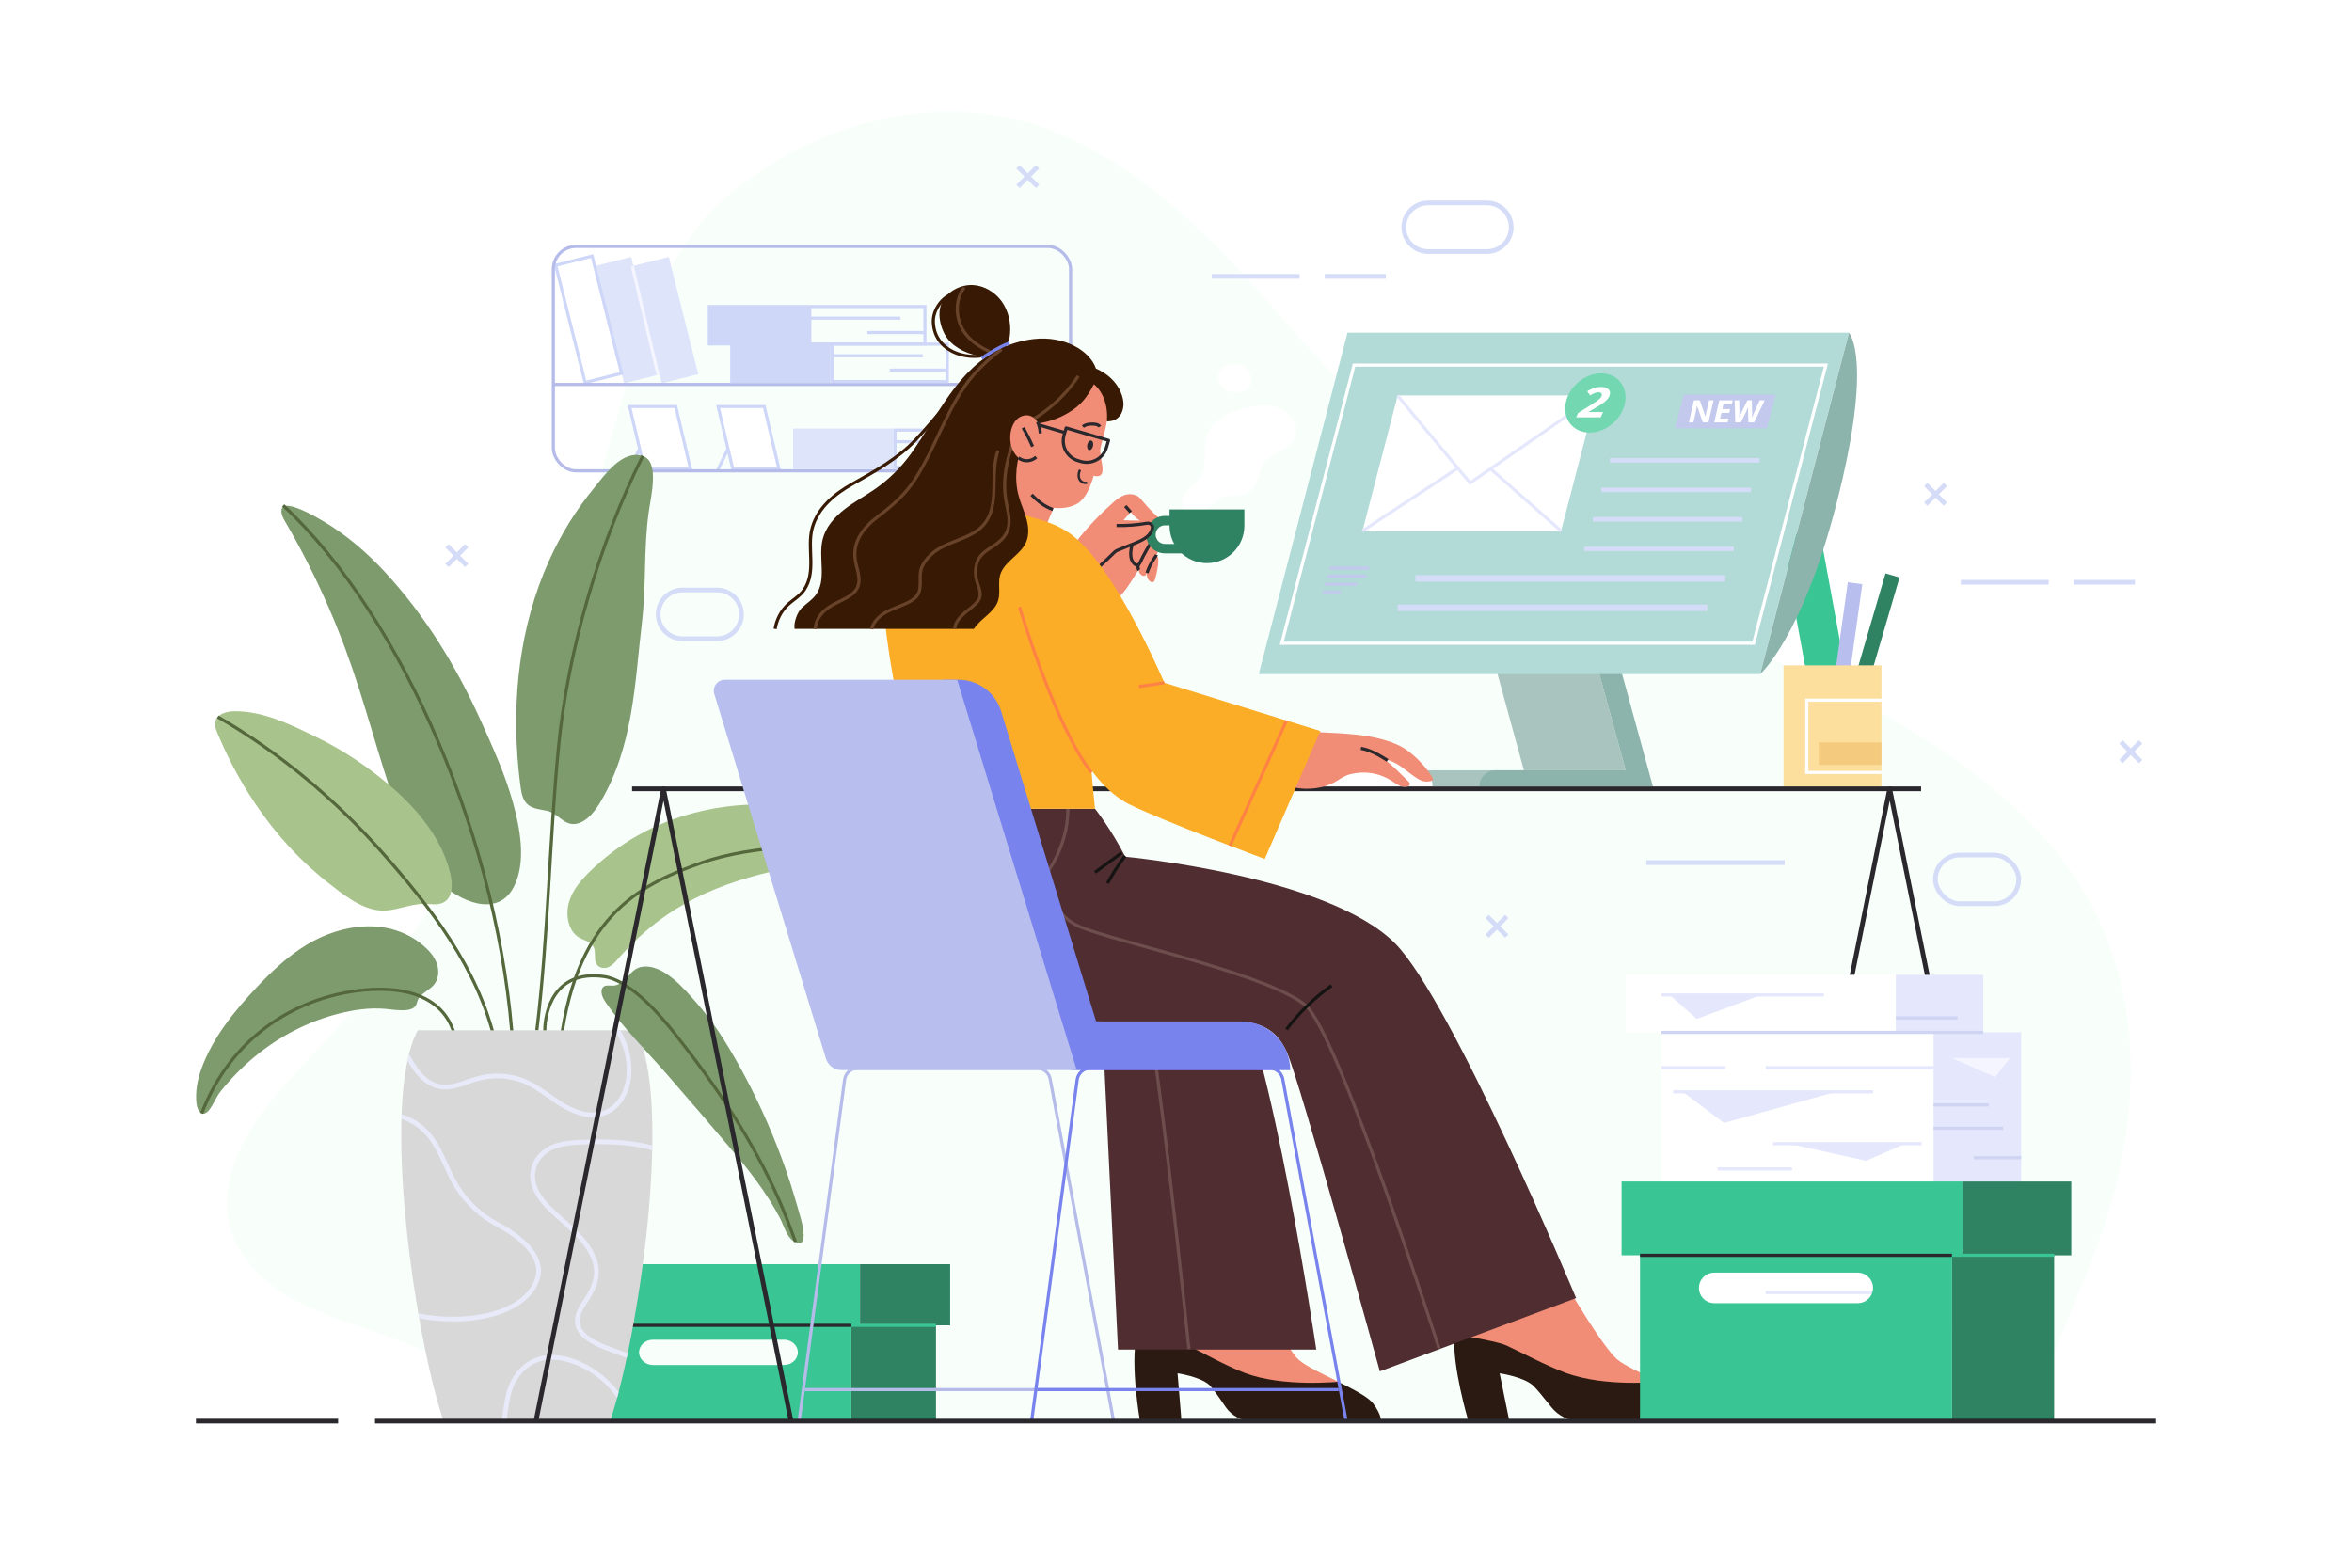 <?xml version="1.0" encoding="UTF-8"?>
<svg xmlns="http://www.w3.org/2000/svg" xmlns:xlink="http://www.w3.org/1999/xlink" viewBox="0 0 750 500">
  <defs>
    <style>
      .cls-1 {
        fill: #f4f5ff;
      }

      .cls-2 {
        stroke: #ced4f2;
      }

      .cls-2, .cls-3, .cls-4, .cls-5, .cls-6, .cls-7, .cls-8, .cls-9, .cls-10, .cls-11, .cls-12, .cls-13, .cls-14, .cls-15, .cls-16, .cls-17, .cls-18, .cls-19, .cls-20, .cls-21, .cls-22, .cls-23, .cls-24, .cls-25 {
        fill: none;
      }

      .cls-2, .cls-3, .cls-5, .cls-6, .cls-7, .cls-26, .cls-10, .cls-11, .cls-12, .cls-13, .cls-14, .cls-17, .cls-27, .cls-19, .cls-22, .cls-23, .cls-24, .cls-25 {
        stroke-miterlimit: 10;
      }

      .cls-28 {
        fill: #a9c4be;
      }

      .cls-29, .cls-26, .cls-27 {
        fill: #fff;
      }

      .cls-3 {
        stroke: #39c594;
      }

      .cls-30 {
        fill: #fcde9d;
      }

      .cls-4 {
        stroke-width: .75px;
      }

      .cls-4, .cls-8, .cls-9, .cls-15, .cls-16, .cls-20, .cls-21 {
        stroke-linejoin: round;
      }

      .cls-4, .cls-9, .cls-13, .cls-20 {
        stroke: #2a282c;
      }

      .cls-5 {
        stroke-width: 2.08px;
      }

      .cls-5, .cls-7, .cls-17 {
        stroke: #d5dcf7;
      }

      .cls-31 {
        fill: #381a04;
      }

      .cls-32 {
        fill: #dee4f9;
      }

      .cls-33 {
        fill: #e5e7fc;
      }

      .cls-34 {
        fill: #d8d8d8;
      }

      .cls-6 {
        stroke: #fff;
      }

      .cls-7 {
        stroke-width: 1.44px;
      }

      .cls-8 {
        stroke: #ff8245;
      }

      .cls-35 {
        fill: #73d8b1;
      }

      .cls-26, .cls-11 {
        stroke: #cfd7f9;
      }

      .cls-36 {
        fill: #7983ed;
      }

      .cls-37 {
        fill: #b2dbd8;
      }

      .cls-38 {
        fill: #2b1a12;
      }

      .cls-39 {
        fill: #f8fffb;
      }

      .cls-10 {
        stroke: #e8eaf9;
      }

      .cls-10, .cls-13, .cls-17, .cls-20 {
        stroke-width: 1.5px;
      }

      .cls-40 {
        fill: #4f2d31;
      }

      .cls-41 {
        fill: #f18c76;
      }

      .cls-12 {
        stroke: #381a04;
      }

      .cls-14 {
        stroke: #b6bce9;
      }

      .cls-15 {
        stroke: #161413;
      }

      .cls-42 {
        fill: #2f8262;
      }

      .cls-43 {
        fill: #39c594;
      }

      .cls-16 {
        stroke: #6d4e4d;
      }

      .cls-44 {
        fill: #c3c8ed;
      }

      .cls-45 {
        clip-path: url(#clippath);
      }

      .cls-27, .cls-25 {
        stroke: #e5e7fc;
      }

      .cls-19 {
        stroke: #7983ed;
      }

      .cls-46 {
        fill: #8db4ac;
      }

      .cls-21 {
        stroke: #54683c;
      }

      .cls-47 {
        fill: #f4ca7f;
      }

      .cls-48 {
        fill: #a8c38b;
      }

      .cls-22 {
        stroke: #f4f5ff;
      }

      .cls-23 {
        stroke: #68432a;
      }

      .cls-49 {
        fill: #cfd7f9;
      }

      .cls-50 {
        fill: #b8beee;
      }

      .cls-24 {
        stroke: #c3c8ed;
      }

      .cls-51 {
        fill: #2a282c;
      }

      .cls-52 {
        fill: #fbad27;
      }

      .cls-53 {
        fill: #7e9b6e;
      }
    </style>
    <clipPath id="clippath">
      <path class="cls-18" d="m202.77,328.59h-69.57c-12.18,22.88-.59,98.93,8.25,124.65h53.08c8.83-25.72,20.42-101.77,8.25-124.65Z"/>
    </clipPath>
  </defs>
  <g id="BACKGROUND">
    <rect class="cls-29" width="750" height="500"/>
  </g>
  <g id="OBJECTS">
    <g>
      <path class="cls-39" d="m676.61,369.65c7.36-37.6,1.28-75.61-27.51-105.45-47.66-49.39-117.93-61.66-173.34-99.07-26.51-17.9-47.48-41.59-68.38-65.48-19.95-22.82-41.34-44.97-69.71-57.08-34.78-14.85-75.55-4.88-104.54,18.91-17.44,14.31-24.87,34.7-31.52,55.48-11.54,36.03-19.18,73.2-31.46,108.98-13.2,38.45-40.84,78.84-68.25,108.1-10.98,11.73-23.41,23.62-28.15,39.96-2.65,9.14-1.73,18.54,3.71,26.36,13.38,19.23,38.9,21.27,59.37,31.36,19.34,9.53,31.38,21.52,31.38,21.52l478.07-.22s17.21-42.35,19.14-47.01c4.94-11.88,8.77-24.1,11.17-36.37Z"/>
      <g>
        <g>
          <line class="cls-17" x1="386.39" y1="88.15" x2="414.42" y2="88.15"/>
          <line class="cls-17" x1="422.43" y1="88.15" x2="441.91" y2="88.15"/>
        </g>
        <g>
          <line class="cls-17" x1="625.26" y1="185.71" x2="653.29" y2="185.71"/>
          <line class="cls-17" x1="661.3" y1="185.71" x2="680.78" y2="185.71"/>
        </g>
        <line class="cls-17" x1="524.98" y1="275.12" x2="569.11" y2="275.12"/>
        <path class="cls-17" d="m474.13,80.24h-18.72c-4.28,0-7.76-3.47-7.76-7.76h0c0-4.28,3.47-7.76,7.76-7.76h18.72c4.28,0,7.76,3.47,7.76,7.76h0c0,4.28-3.47,7.76-7.76,7.76Z"/>
        <path class="cls-17" d="m228.68,203.7h-11.05c-4.28,0-7.76-3.47-7.76-7.76h0c0-4.28,3.47-7.76,7.76-7.76h11.05c4.28,0,7.76,3.47,7.76,7.76h0c0,4.28-3.47,7.76-7.76,7.76Z"/>
        <rect class="cls-17" x="617.15" y="272.71" width="26.57" height="15.52" rx="7.76" ry="7.76"/>
        <g>
          <line class="cls-17" x1="620.34" y1="154.52" x2="614.07" y2="160.8"/>
          <line class="cls-17" x1="614.07" y1="154.52" x2="620.34" y2="160.8"/>
        </g>
        <g>
          <line class="cls-17" x1="148.82" y1="174.07" x2="142.54" y2="180.35"/>
          <line class="cls-17" x1="142.54" y1="174.07" x2="148.82" y2="180.35"/>
        </g>
        <g>
          <line class="cls-17" x1="480.48" y1="292.3" x2="474.2" y2="298.58"/>
          <line class="cls-17" x1="474.2" y1="292.3" x2="480.48" y2="298.58"/>
        </g>
        <g>
          <line class="cls-17" x1="330.88" y1="53.19" x2="324.6" y2="59.47"/>
          <line class="cls-17" x1="324.6" y1="53.19" x2="330.88" y2="59.47"/>
        </g>
        <g>
          <line class="cls-17" x1="682.6" y1="236.62" x2="676.33" y2="242.89"/>
          <line class="cls-17" x1="676.33" y1="236.62" x2="682.6" y2="242.89"/>
        </g>
      </g>
    </g>
    <g>
      <g>
        <rect class="cls-43" x="184.17" y="403.2" width="90.07" height="19.5"/>
        <rect class="cls-42" x="274.24" y="403.2" width="28.74" height="19.5" transform="translate(577.22 825.9) rotate(180)"/>
        <rect class="cls-42" x="271.49" y="422.7" width="26.98" height="30.55" transform="translate(569.95 875.94) rotate(180)"/>
        <path class="cls-43" d="m189.04,422.7v30.55h82.44v-30.55h-82.44Zm60.93,12.65h-41.75c-2.45,0-4.44-1.81-4.44-4.03s1.99-4.03,4.44-4.03h41.75c2.45,0,4.44,1.81,4.44,4.03s-1.99,4.03-4.44,4.03Z"/>
        <line class="cls-9" x1="189.04" y1="422.7" x2="271.49" y2="422.7"/>
        <line class="cls-3" x1="298.46" y1="422.7" x2="271.49" y2="422.7"/>
      </g>
      <g>
        <g>
          <rect class="cls-32" x="194.15" y="82.85" width="11.99" height="38.54" transform="translate(-18.85 51.82) rotate(-14.1)"/>
          <rect class="cls-32" x="206.15" y="82.85" width="11.99" height="38.54" transform="translate(-18.48 54.74) rotate(-14.1)"/>
          <rect class="cls-26" x="181.7" y="82.58" width="11.99" height="38.54" transform="translate(-19.15 48.78) rotate(-14.1)"/>
          <line class="cls-22" x1="201.63" y1="84.89" x2="209.85" y2="119.55"/>
        </g>
        <g>
          <rect class="cls-32" x="252.89" y="136.67" width="32" height="12.93"/>
          <path class="cls-49" d="m321.63,137.67v10.93h-35.73v-10.93h35.73m1-1h-37.73v12.93h37.73v-12.93h0Z"/>
          <line class="cls-11" x1="284.9" y1="140.88" x2="314.31" y2="140.88"/>
          <line class="cls-11" x1="303.76" y1="145.45" x2="322.4" y2="145.45"/>
        </g>
        <g>
          <line class="cls-26" x1="234.92" y1="137.44" x2="228.83" y2="149.99"/>
          <g>
            <polygon class="cls-29" points="233.65 149.49 228.98 129.65 243.71 129.65 248.38 149.49 233.65 149.49"/>
            <path class="cls-49" d="m243.31,130.15l4.43,18.84h-13.7l-4.43-18.84h13.7m.79-1h-15.75l4.9,20.84h15.75l-4.9-20.84h0Z"/>
          </g>
        </g>
        <g>
          <line class="cls-26" x1="206.71" y1="137.44" x2="200.62" y2="149.99"/>
          <g>
            <polygon class="cls-29" points="205.44 149.49 200.78 129.65 215.5 129.65 220.17 149.49 205.44 149.49"/>
            <path class="cls-49" d="m215.1,130.15l4.43,18.84h-13.7l-4.43-18.84h13.7m.79-1h-15.75l4.9,20.84h15.75l-4.9-20.84h0Z"/>
          </g>
        </g>
        <line class="cls-14" x1="176.45" y1="122.62" x2="341.38" y2="122.62"/>
        <rect class="cls-14" x="176.45" y="78.6" width="164.93" height="71.57" rx="7.24" ry="7.24"/>
        <g>
          <rect class="cls-49" x="232.84" y="109.26" width="32" height="12.93"/>
          <path class="cls-49" d="m301.57,110.26v10.93h-35.73v-10.93h35.73m1-1h-37.73v12.93h37.73v-12.93h0Z"/>
          <line class="cls-11" x1="264.84" y1="113.47" x2="294.25" y2="113.47"/>
          <line class="cls-11" x1="283.71" y1="118.04" x2="302.35" y2="118.04"/>
        </g>
        <g>
          <rect class="cls-49" x="225.7" y="97.27" width="32" height="12.93"/>
          <path class="cls-49" d="m294.44,98.27v10.93h-35.73v-10.93h35.73m1-1h-37.73v12.93h37.73v-12.93h0Z"/>
          <line class="cls-11" x1="257.71" y1="101.47" x2="287.12" y2="101.47"/>
          <line class="cls-11" x1="276.57" y1="106.05" x2="295.21" y2="106.05"/>
        </g>
      </g>
      <g>
        <g>
          <path class="cls-53" d="m153.52,230.3c3.73,8.34,7.56,16.7,10.02,25.57,2.27,8.16,4.38,19.04.31,26.97-5.21,10.18-17.69,4.46-23.69-1.59-6.36-6.41-10.67-14.9-13.7-23.47-5.86-16.56-10.03-33.67-16.1-50.17-3.46-9.4-7.45-18.59-11.95-27.49-2.33-4.62-4.8-9.16-7.4-13.62-.69-1.18-1.42-2.48-1.26-3.85.52-4.66,14.51,4.26,16.26,5.41,1.07.71,2.13,1.44,3.17,2.2,4.81,3.51,9.25,7.55,13.34,11.94,12.94,13.89,23.16,30.59,31,48.11Z"/>
          <path class="cls-21" d="m90.3,161.2c38.03,35.45,69.56,108.03,73.35,174.13"/>
        </g>
        <g>
          <path class="cls-48" d="m143.61,278.69c-2.57-10.98-10.24-20.24-18.29-27.28-7.36-6.43-15.52-11.95-24.14-16.16-8.41-4.11-17.18-8.51-26.55-8.41-2.58.03-5.78,1.04-6.05,3.78-.1,1.07.31,2.13.72,3.12,5.11,12.29,12.02,23.79,20.58,33.7,4.36,5.06,9.16,9.69,14.33,13.78,4.83,3.81,10.74,8.64,16.87,9.16,4.79.4,9.37-2.12,14.16-2.08,2.28.02,4.77.57,6.66-.75,2.51-1.75,2.44-5.72,1.7-8.87Z"/>
          <path class="cls-21" d="m69.44,228.63c19.6,11.36,37.2,26.07,52.21,43.01,15.57,17.58,30.86,37.3,36.24,60.65"/>
        </g>
        <g>
          <path class="cls-53" d="m139.58,308.35c-.07-.35-.17-.7-.29-1.04-.78-2.24-2.4-4.09-4.2-5.64-10.74-9.23-25.96-7.24-37.31-.34-5.9,3.58-11.01,8.33-15.73,13.35-7.21,7.66-14.23,16.2-17.84,26.22-1.29,3.57-1.99,7.41-1.54,11.18.31,2.57,2.04,4.45,4.03,1.92,1.45-1.84,2.23-4.15,3.69-5.97,3.2-3.97,6.77-7.64,10.69-10.9,7.88-6.56,17.15-11.38,27.11-13.89,4.75-1.2,9.67-1.89,14.55-1.48,2.36.2,4.73.66,7.08.36,1.08-.14,2.25-.52,2.79-1.46.27-.46.35-1.01.54-1.51.87-2.31,3.68-3.19,5.24-5.1,1.28-1.56,1.6-3.72,1.19-5.7Z"/>
          <path class="cls-21" d="m64.32,355.1c9.32-24.3,29.65-36.43,49.35-39.08,14.42-1.94,30.39,1.06,32.02,18.3"/>
        </g>
        <g>
          <path class="cls-53" d="m175.1,178.76c-9.41,20.84-11.98,44.19-9.75,66.65.19,1.9.41,3.8.67,5.69.28,2.05.71,4.29,2.47,5.66,1.55,1.2,3.73,1.41,5.73,1.79,3.8.72,5.58,4.99,9.65,4.17,3.43-.69,6.08-4.35,7.59-6.91,10.49-17.73,10.95-37.83,13.24-57.37,1.4-11.98.5-22.98,2.13-34.93.74-5.41,3.56-16.3-1.87-18.07-6.54-2.13-12.3,6.27-15.4,10.03-5.97,7.24-10.74,15.07-14.46,23.3Z"/>
          <path class="cls-21" d="m204.95,145.43c-13.9,27.87-23.83,62.05-26.8,92.3-2.97,30.25-3.3,60.71-6.97,90.9"/>
        </g>
        <g>
          <path class="cls-48" d="m280,268.45c-4.06-3.49-8.86-5.74-13.68-7.5-6.15-2.24-12.52-3.64-18.95-4.14-8.67-.67-17.42.22-25.89,2.41-.56.14-1.11.3-1.67.45-1.63.46-3.24.97-4.84,1.53-4.08,1.43-8.05,3.23-11.87,5.41-5.34,3.05-10.37,6.83-14.92,11.27-2.81,2.75-5.59,5.86-6.75,9.89-1.16,4.03-.18,9.17,3.08,11.16,1.75,1.07,4.16,1.38,4.93,3.47.56,1.52-.04,3.4.65,4.84.7,1.47,2.5,1.82,3.86,1.24,1.37-.58,2.42-1.84,3.45-3.02,14.96-17.05,31.98-23.92,52.12-28.28,5.35-1.16,10.75-2.02,16.18-2.51,5.89-.52,11.66-.82,17.53.32,3.22.62-.54-3.93-1.38-4.79-.6-.62-1.23-1.21-1.88-1.76Z"/>
          <path class="cls-21" d="m284.5,274.69c-17.05-7.52-45.88-4.79-60.5.39-18.14,6.42-39.89,15.66-45.21,57.45"/>
        </g>
        <path class="cls-34" d="m202.77,328.59h-69.57c-12.18,22.88-.59,98.93,8.25,124.65h53.08c8.83-25.72,20.42-101.77,8.25-124.65Z"/>
        <g class="cls-45">
          <path class="cls-10" d="m158.67,390.57c-5.34-2.82-9.9-7.1-13.07-12.24-3.09-5-4.71-10.89-8.26-15.59-6.41-8.47-17.76-9.49-27-5.38-9.11,4.05-15.87,13.06-16.04,23.18-.19,10.63,7.9,21.47,15.71,28.09,10.83,9.17,25.35,13.09,39.39,11.86,8.04-.7,18.84-3.85,21.85-12.33,2.8-7.9-6.68-14.48-12.57-17.59Z"/>
          <path class="cls-10" d="m122.81,323.45c2.16,4.06,4.31,8.11,6.47,12.17,2.53,4.77,5.77,10.07,11.1,10.96,4.05.68,7.97-1.47,11.93-2.57,5.08-1.41,10.65-1.07,15.47,1.08,4.3,1.92,7.87,5.15,11.92,7.55,4.05,2.4,9.09,3.97,13.44,2.16,4.35-1.81,6.84-6.6,7.35-11.29,1.04-9.37-4.42-18.42-11.53-24.61-7.11-6.19-15.8-10.18-23.93-14.94"/>
          <path class="cls-10" d="m229.31,431.02c-.61-3.86-2.66-7.32-4.58-10.72-2.1-3.72-4.12-7.53-5.33-11.63-1.21-4.1-1.58-8.54-.37-12.64,1.39-4.71,4.79-8.84,5.08-13.74.35-5.95-4.18-11.32-9.59-13.82-9.47-4.39-20.18-4.62-30.42-4.12-2.74.13-5.51.48-8.02,1.58-4.51,1.96-7.19,6.64-5.95,11.5.75,2.95,2.64,5.49,4.77,7.67,5.12,5.24,12.16,9.62,14.67,16.87,1.86,5.36-.64,9.69-3.56,14.07-6.76,10.12,6.01,13.26,13.22,16.02,7.22,2.76,14.3,7.78,22.01,9.02,1.15.19,2.33.25,3.46-.04,4.06-1.04,5.17-6.48,4.61-10.03Z"/>
          <path class="cls-10" d="m200.44,451.77c-3.19-10.79-15.45-19.18-25.09-18.86-6.61.22-11.85,5.32-13.34,12.37-1.05,4.96-1.7,10.05-1.01,15.11,1.4,10.32,9.32,17.98,18.8,17.79,8.4-.16,17.3-6.3,20.4-15.09,1.37-3.88,1.31-7.73.25-11.31Z"/>
        </g>
        <g>
          <path class="cls-53" d="m204.34,308.43s.06-.01.08-.02c6.98-1.36,13.97,7.2,17.95,11.73,4.77,5.43,8.69,11.56,12.26,17.83.97,1.71,1.93,3.44,2.85,5.18,5.15,9.67,9.55,19.73,13.15,30.07,1.81,5.18,3.34,10.43,4.81,15.71.54,1.93,2.47,10.14-2.54,6.83-2.1-1.38-3.06-5.1-4.17-7.21-4.35-8.31-10.21-15.71-16.25-22.83-6.23-7.35-12.5-14.67-18.83-21.94-.56-.64-1.11-1.27-1.67-1.91-6.35-7.25-13.29-14.09-18.76-22.05-.79-1.14-1.75-2.83-1.31-4.25.53-1.73,2.24-1.15,3.58-1.21,3.97-.18,5.06-5.12,8.85-5.93Z"/>
          <path class="cls-21" d="m173.73,328.59c0-5.63,2.81-19.38,18.85-17.14,7.73,1.08,16.62,10.67,22.42,17.98,6.58,8.29,12.85,16.83,18.54,25.76,5.69,8.92,10.8,18.23,15.04,27.93,1.86,4.25,3.47,8.59,5.08,12.94"/>
        </g>
      </g>
    </g>
    <g>
      <g>
        <rect class="cls-43" x="573.79" y="169.47" width="12.36" height="64.78" transform="translate(-26.94 108.17) rotate(-10.41)"/>
        <rect class="cls-42" x="594.07" y="182.52" width="4.66" height="50.33" transform="translate(82.46 -159.32) rotate(16.33)"/>
        <rect class="cls-50" x="585.72" y="185.79" width="4.66" height="50.33" transform="translate(34.93 -79.51) rotate(7.97)"/>
        <rect class="cls-30" x="568.72" y="212.21" width="31.23" height="39.37"/>
        <polyline class="cls-6" points="599.95 246.37 576.14 246.37 576.14 223.32 599.95 223.32"/>
        <rect class="cls-47" x="579.97" y="236.79" width="19.98" height="7.18"/>
      </g>
      <g>
        <path class="cls-28" d="m439.34,250.81h65.2v-5.13h-60.07c-2.83,0-5.13,2.3-5.13,5.13h0Z"/>
        <polygon class="cls-28" points="518.4 245.68 485.94 245.68 472.54 196.78 505.01 196.78 518.4 245.68"/>
        <path class="cls-46" d="m512.28,196.78h-7.27l13.39,48.9h-41.54c-2.83,0-5.13,2.3-5.13,5.13h55.34l-14.8-54.03Z"/>
        <polygon class="cls-37" points="561.25 215.01 401.39 215.01 429.69 106.1 589.56 106.1 561.25 215.01"/>
        <g>
          <g>
            <polygon class="cls-29" points="497.79 169.34 434.46 169.34 445.68 126.19 509 126.19 497.79 169.34"/>
            <polyline class="cls-27" points="497.79 169.34 470.7 145.46 434.46 169.34"/>
            <polyline class="cls-27" points="445.68 126.19 468.79 154.02 509 126.19"/>
          </g>
          <g>
            <line class="cls-24" x1="424.08" y1="181.18" x2="436.49" y2="181.18"/>
            <line class="cls-24" x1="423.28" y1="183.77" x2="435.69" y2="183.77"/>
            <line class="cls-24" x1="422.48" y1="186.35" x2="432.77" y2="186.35"/>
            <line class="cls-24" x1="421.68" y1="188.94" x2="427.63" y2="188.94"/>
          </g>
          <line class="cls-7" x1="561.11" y1="146.82" x2="513.38" y2="146.82"/>
          <line class="cls-7" x1="558.37" y1="156.23" x2="510.64" y2="156.23"/>
          <line class="cls-7" x1="555.63" y1="165.64" x2="507.9" y2="165.64"/>
          <line class="cls-7" x1="552.89" y1="175.05" x2="505.16" y2="175.05"/>
          <line class="cls-5" x1="550.15" y1="184.46" x2="451.35" y2="184.46"/>
          <line class="cls-5" x1="544.48" y1="193.87" x2="445.68" y2="193.87"/>
          <g>
            <polygon class="cls-44" points="563.4 136.59 534.1 136.59 536.91 125.81 566.2 125.81 563.4 136.59"/>
            <g>
              <path class="cls-29" d="m544.79,134.72h-1.79l-1.86-5.32h-.03l-.02.15c-.11.69-.23,1.31-.34,1.86l-.76,3.31h-1.44l1.62-7.04h1.87l1.78,5.18h.02c.04-.24.11-.59.2-1.04.09-.45.41-1.83.94-4.14h1.43l-1.62,7.04Z"/>
              <path class="cls-29" d="m550.9,134.72h-4.27l1.62-7.04h4.28l-.28,1.22h-2.68l-.35,1.55h2.49l-.29,1.22h-2.49l-.42,1.81h2.68l-.28,1.23Z"/>
              <path class="cls-29" d="m557.42,129.82c-.16.47-.36.95-.6,1.44l-1.69,3.46h-1.77l-.24-7.04h1.5l.03,3.84c0,.17,0,.44-.02.83-.01.39-.03.67-.05.84h.03c.08-.21.19-.5.35-.87.16-.37.26-.61.31-.7l1.93-3.94h1.41l.11,4.2c0,.47-.02.9-.05,1.31h.03c.15-.41.38-.97.68-1.68l1.72-3.83h1.62l-3.38,7.04h-1.81l-.11-3.47v-.67c-.01-.28,0-.54.01-.76h-.02Z"/>
            </g>
          </g>
          <g>
            <path class="cls-35" d="m518.17,128.52c-1.01,5.22-6.07,9.45-11.28,9.45s-8.63-4.23-7.61-9.45c1.01-5.22,6.07-9.45,11.28-9.45s8.63,4.23,7.61,9.45Z"/>
            <path class="cls-29" d="m510.43,133.1h-7.81l.62-1.39,4.41-2.77c1.11-.69,1.89-1.25,2.34-1.66.45-.42.71-.81.78-1.17.06-.33,0-.58-.19-.75-.19-.17-.47-.26-.84-.26s-.74.07-1.14.22c-.4.15-.92.4-1.54.77l-.93-1.32c.81-.49,1.56-.83,2.25-1.04.69-.21,1.39-.31,2.09-.31,1.03,0,1.8.21,2.32.64.52.43.71.99.57,1.69-.09.47-.29.9-.59,1.31s-.71.82-1.23,1.23c-.52.41-1.35.94-2.48,1.6l-2.47,1.45v.07s4.6,0,4.6,0l-.77,1.7Z"/>
          </g>
        </g>
        <polygon class="cls-6" points="408.73 205.16 559.18 205.16 582.24 116.44 431.78 116.44 408.73 205.16"/>
        <path class="cls-46" d="m589.59,106.1l-28.31,108.91s13.42-11.79,24.35-54.45c11.88-46.35,3.95-54.45,3.95-54.45Z"/>
      </g>
      <g>
        <line class="cls-20" x1="201.55" y1="251.58" x2="612.59" y2="251.58"/>
        <polyline class="cls-20" points="643.25 453.25 602.58 251.58 561.92 453.25"/>
        <polyline class="cls-20" points="252.24 453.25 211.57 251.58 170.9 453.25"/>
      </g>
    </g>
    <g>
      <g>
        <g>
          <path class="cls-29" d="m410.41,131.65c-4.27-3.58-10.86-2.29-15.7-.86-4.76,1.41-9.18,4.57-10.24,9.68-.8,3.86.7,8.48-1.78,11.87-1.91,2.61-6.51,4.89-5.76,8.77.59,3.02,3.81,3.01,6.15,2.1,3.24-1.27,4.81-4.73,8.37-5.02,1.53-.13,3.08.03,4.58-.31,4.03-.91,4.85-4.57,5.93-8.01,1.71-5.45,7.6-5.05,10.31-9.23,1.88-2.89.62-6.9-1.87-8.99Z"/>
          <g>
            <path class="cls-41" d="m338.92,178.84c4.32-6.94,10.11-13.32,16.27-18.78,1.6-1.42,3.7-2.79,5.94-2.38,2.01.36,2.35,1.14,3.63,2.63.92,1.06,1.85,2.11,2.85,3.1.5.5,1.02,1.03,1.58,1.46.44.33.98.81.19,1.17-1.67.76-3.64.84-5.36.21-1.82-.67-3.46-2.97-3.46-2.97l-2.29,2.63s2.77.14,4.76.12c1.04,0,2.11-.05,3.09.27,2.19.73,2.9,2.85,2.03,4.99,1.41.24,1.45,3.9,1,4.87-.1.21-.22.41-.25.63-.04.25.04.5.1.74.93.51-.08,5.15-.62,7.07-.15.53-.45,1.17-1,1.16-.33,0-1.05-.64-1.24-.91-.34-.5-.51-1.56-.53-2.17-.11,1.07-.77,1.12-1.25.94-.48-.19-1.32-.88-1.24-1.91-.94,1.46-1.88,2.92-2.82,4.37-1.44,2.23-3.37,4.71-5.66,6.11-3.65,2.24-8.31,1.74-12.43,2.92"/>
            <path class="cls-9" d="m368.16,171.29c-1.46,2.08-3.48,5.68-4.57,8.02-.11.24-.23.5-.43.67-1.01.89-2.15-.88-2.38-1.69-.4-1.41-.19-3.14.23-4.56"/>
            <path class="cls-9" d="m368.75,176.95c-.14.39-.4.73-.64,1.07-1.02,1.44-1.81,3.03-2.35,4.71"/>
            <path class="cls-9" d="m363.18,181.84c-.21-.27-.26-.64-.28-.98-.02-.32.1-.79.1-.79"/>
            <path class="cls-9" d="m360.57,163.37s-1.23-1.38-1.74-1.97"/>
          </g>
          <g>
            <path class="cls-42" d="m378.87,176.49h-7.4c-3.29,0-5.97-2.68-5.97-5.97s2.68-5.97,5.97-5.97h7.4v3h-7.4c-1.64,0-2.97,1.33-2.97,2.97s1.33,2.97,2.97,2.97h7.4v3Z"/>
            <path class="cls-42" d="m384.87,179.61h0c-6.59,0-11.93-5.34-11.93-11.93v-5.2h23.86v5.2c0,6.59-5.34,11.93-11.93,11.93Z"/>
          </g>
          <g>
            <path class="cls-41" d="m355.49,168.05s10.91-1.8,11.52-.83-.47,2.72-1.52,3.59c-2.65,2.17-5.73,2.69-8.5,4.47-2,1.28-3.27,2.79-4.88,4.43-1.49,1.51-3.26,2.76-5.2,3.63"/>
            <path class="cls-9" d="m356.05,167.61c3.24.04,6.23-.12,9.69-.73.51-.09,1.09.09,1.44.47.29.31.36.78.28,1.2-.49,2.43-3.01,3.64-5.06,4.52-1.89.81-3.83,1.5-5.72,2.3-.31.13-.62.26-.9.44-.27.18-.49.41-.72.63-2.76,2.74-5.63,5.37-8.73,7.71"/>
          </g>
          <path class="cls-52" d="m287.36,184.15s16.82,63.06,32.31,64.09c15.48,1.03,37.38-39.44,37.38-39.44l-15.38-34.02-17.32,19.69-10.31-18.97"/>
          <path class="cls-29" d="m398.89,120.01c-.21-.79-.58-1.54-1.05-2.12-1.21-1.47-2.94-1.94-4.51-1.85-2.27.12-6.7,2.48-4.23,6.42,1.75,2.78,6.49,3.33,8.74,1.67,1.25-.92,1.44-2.6,1.04-4.12Z"/>
        </g>
        <g>
          <g>
            <g>
              <path class="cls-41" d="m396.97,440.94c5.51,2.96,29.72-.27,29.72-.27h0c-5.12-2.54-10.45-5.06-12.61-7.03-4.25-3.87-13.34-23.44-13.34-23.44l-38.48-1.52c1.06,9.33.25,19.32.25,19.32,4.52.97,28.94,9.98,34.45,12.94Z"/>
              <path class="cls-38" d="m437.87,447.63c-1.47-2.01-6.22-4.49-11.18-6.95h0s-17.44,1.82-29.68-2.76c-5.93-2.22-14.28-6.9-18.11-8.75-3.4-1.65-16.41-3.52-16.41-3.52-2.16,9.73,1.03,27.6,1.03,27.6h13.23l-1.25-15.25s7.6,1.12,10.32,3.91c.93.96,2.85,3.65,4.96,6.78,1.95,2.89,5.16,4.56,8.76,4.56h40.72s.6-1.53-2.39-5.62Z"/>
            </g>
            <path class="cls-40" d="m315.78,257.96s11.23,20.94,13.93,22.27c2.7,1.33,49.83,11.1,62.69,31.42,12.86,20.32,27.33,118.79,27.33,118.79h-63.22l-5.08-105.29h-30.96c-13.16,0-31.12-10.92-26.13-67.2"/>
            <path class="cls-16" d="m379.12,430.3s-11.25-109.06-14.75-112.96c-3.51-3.9-50.58,3.36-57.05-6.44"/>
          </g>
          <g>
            <g>
              <path class="cls-41" d="m499.76,440.94c5.81,2.96,29.33-.27,29.33-.27h0c-5.37-2.54-10.94-5.06-13.32-7.03-4.67-3.87-16.05-23.44-16.05-23.44l-38.2-1.52c2.2,9.33,2.62,19.32,2.62,19.32,4.58.97,29.81,9.98,35.62,12.94Z"/>
              <path class="cls-38" d="m540.98,447.63c-1.7-2.01-6.7-4.49-11.9-6.95h0s-17,1.82-29.66-2.76c-6.13-2.22-14.95-6.9-18.96-8.75-3.56-1.65-16.64-3.52-16.64-3.52-.94,9.73,4.41,27.6,4.41,27.6h13.07l-3.1-15.25s7.64,1.12,10.67,3.91c1.04.96,3.26,3.65,5.73,6.78,2.28,2.89,5.65,4.56,9.21,4.56h40.22s.41-1.53-3.05-5.62Z"/>
            </g>
            <path class="cls-40" d="m349.19,257.96s4.93,6.14,9.64,15.29c0,0,64.43,5.97,86.01,27.62,18.1,18.16,57.75,113.14,57.75,113.14l-62.59,23.37s-25.41-92.3-29.61-101.67c-2.92-6.51-7.39-9.93-16.81-9.93h-79.24c-18.23,0-29.88-13.12-22.14-67.83"/>
            <path class="cls-15" d="m301.75,296.91c-.39,6.65,1.62,13.44,5.47,18.55,3.86,5.1,9.53,8.47,15.49,9.19"/>
            <path class="cls-15" d="m357.68,272.01c-2.83,2.07-5.66,4.14-8.5,6.21"/>
            <path class="cls-15" d="m358.75,273c-2.07,2.76-3.94,5.67-5.59,8.7"/>
            <path class="cls-16" d="m332.87,279.67s7.66-8.79,7.66-21.71"/>
            <path class="cls-16" d="m327.6,258.13c1.15,6.87,2.33,12.55,4.64,19.94,1.79,5.73,4.1,12.44,9.33,16.01,1.8,1.23,3.88,1.96,5.94,2.67,15.07,5.15,57.69,14.64,68.79,23.89,10.46,8.71,42.65,109.67,42.65,109.67"/>
            <path class="cls-15" d="m410.24,328.31c4.03-5.35,8.9-10.07,14.36-13.95"/>
          </g>
        </g>
        <g>
          <path class="cls-29" d="m443.44,240.42h-13.65c-7.39,0-13.37,4.65-13.37,10.39h40.39c0-5.74-5.99-10.39-13.37-10.39Z"/>
          <polygon class="cls-41" points="336.57 160.56 332.06 171.29 307.32 164.99 316.53 146.37 336.57 160.56"/>
          <g>
            <path class="cls-41" d="m404.99,248.69c4.04,1.86,8.43,3.07,12.88,2.85,2.18-.11,4.36-.57,6.43-1.43,2.16-.9,4.02-2.64,6.27-3.19,4.63-1.14,9.34-.41,13.33,2.21,1.47.97,3.05,2.19,4.77,1.79.43-.1.92-.43.9-.92-.01-.3-.22-.53-.42-.72-2.45-2.4-4.91-4.97-7.61-7.06,4.12.68,6.61,3.55,9.72,5.62,1.15.77,2.31,1.48,3.72,1.44.38-.01,1.81-.09,1.96-.65.16-.62-3.33-5.87-8.44-9.47-4.04-2.84-10.58-4.24-15.39-4.78-3.85-.43-7.73-.62-11.6-.81-3-.14-6.01-.29-9.01-.43"/>
            <path class="cls-9" d="m433.96,238.68c3,.51,5.9,2.2,8.5,3.85"/>
          </g>
          <path class="cls-52" d="m292.19,161.78c-3.81,3.18-6.35,7.63-8.27,12.2-7.68,18.29,6.93,64.19,8.27,83.98h56.99s-2.73-25.05-1.92-34.35c.81-9.3,2.45-17.11.81-24.45-4.74-21.22-23.33-35.41-23.33-35.41"/>
          <path class="cls-52" d="m324.74,163.75c10.52,3.01,15.22,3.84,22.47,12.03,11.93,13.48,24.08,41.98,24.08,41.98l49.73,15.39-17.72,40.82s-32.3-12.09-42.83-17.26c-10.53-5.17-16.67-16.93-21.57-27.39-5.4-11.54-13.78-35.73-13.78-35.73"/>
          <path class="cls-8" d="m325.11,193.59s11.13,37.57,22.91,52.79"/>
          <line class="cls-8" x1="371.29" y1="217.76" x2="363.18" y2="218.98"/>
          <line class="cls-8" x1="410.24" y1="229.81" x2="392.21" y2="269.75"/>
        </g>
        <g>
          <path class="cls-41" d="m353.11,124.37c-2.15-9.6-13.59-12.52-22.07-10.81-6.45,1.3-12.53,5.42-15.13,11.57-2.9,6.83-2.57,14.87.5,21.63,2.07,4.55,5.09,9.37,9.64,11.86,4.86,2.66,11.58,4.87,16.92,2.32,5.43-2.6,6.42-12.73,8.8-21.4,1.3-4.76,2.44-10.34,1.35-15.18Z"/>
          <path class="cls-51" d="m348.55,142.21c-.17.84-.72,1.44-1.23,1.34-.51-.1-.79-.87-.61-1.71.17-.84.72-1.44,1.23-1.34.51.1.79.87.61,1.71Z"/>
          <path class="cls-4" d="m344.39,149.86c-.41.83-.58,1.84-.26,2.71.32.87,1.18,1.7,2.53,1.39"/>
          <path class="cls-41" d="m351.1,139.41c-.62,2.28-.3,4.64.03,6.94.2,1.4,1.29,4.97-.77,5.49-.81.2-1.78-.03-2.34-.67"/>
          <path class="cls-9" d="m345.31,136.07c.95-.78,2.28-.89,3.51-.81.72.05,1.52.21,1.92.81"/>
          <g>
            <path class="cls-12" d="m247.17,200.58c.47-2.92,1.88-5.66,3.94-7.62,1.74-1.66,3.95-2.81,5.32-4.85,3.99-5.94.79-13.32,2.58-19.76,1.79-6.43,7.12-10.8,12.72-13.95,7.16-4.03,14.65-8.12,20.43-14.3,6.59-7.04,12.42-14.74,18.7-22.05"/>
            <path class="cls-31" d="m319.23,95.87c-2.1-2.77-5.34-4.71-8.81-4.95-3.74-.26-7.83,1.69-9.76,4.96-2.12,3.58-.87,8.96,1.46,12.09,4.61,6.18,19.01,9.31,19.96-1.46.32-3.6-.52-7.34-2.6-10.3-.08-.11-.16-.23-.25-.34Z"/>
            <path class="cls-23" d="m307.49,91.68c-2.6,3.31-2.8,8.06-1.24,11.9,1.67,4.11,5.48,6.86,9.41,8.59"/>
            <path class="cls-12" d="m303.67,93.89c-3.03.71-6.2,4.88-6.06,8.82.33,9.19,10.23,12.39,17.19,10.39"/>
            <path class="cls-31" d="m349.47,117.54c-1.92-5.69-10.14-10.59-19.98-9.4-3.46.42-6.85,1.39-10.01,2.85-14.17,6.56-20.31,21.47-28.84,33.49-3.13,4.41-7.03,8.28-11.46,11.39-3.28,2.3-6.86,4.18-10.01,6.66-3.15,2.48-5.94,5.69-6.87,9.59-1.41,5.88,1.42,12.87-2.22,17.7-1.2,1.59-2.94,2.66-4.39,4.03s-2.68,4.77-2.32,6.73h57.18c2.17-3.37,6.55-5.22,7.74-9.05.81-2.61-.12-5.52.64-8.15,1.25-4.3,6.45-6.31,8.25-10.41,1.05-2.38.79-5.14.08-7.64-.7-2.5-1.83-4.87-2.49-7.39-1.43-5.44-.63-11.28,1.38-16.53.82-2.14,1.84-4.19,2.98-6.18,3.98-.25,7.91-1.43,11.34-3.46,4.12-2.43,6.15-4.95,8.33-9.21,1.68,1.17,4.74,5.27,4.16,11.83,2.09.08,4.93-.91,5.28-5.06.19-2.24-1.2-8.46-8.77-11.79Z"/>
            <path class="cls-23" d="m318.26,143.71c-3.26,9.13,2.16,20.72-8.13,26.46-3.15,1.76-6.69,2.69-9.88,4.38-2.65,1.41-5.06,3.54-6.28,6.32-1.23,2.79.22,6.12-1.28,8.74-.55.96-1.48,1.63-2.43,2.18-2.29,1.3-4.87,1.99-7.21,3.19-2.34,1.2-4.55,3.1-5.1,5.67"/>
            <path class="cls-23" d="m319.4,111.42c-4.25,3.04-9.05,7.73-11.88,11.93-6.37,9.45-9.34,19.33-15.36,28.96-3.17,5.07-7.3,8.73-12.11,12.37-4.78,3.61-8.39,8.19-7.26,14.3.52,2.83,1.86,5.82.62,8.44-1.04,2.2-3.55,3.33-5.8,4.44s-7.17,3.26-7.69,8.72"/>
            <path class="cls-23" d="m343.84,119.93c-4.39,6.64-10.56,12.08-17.7,15.59-.39.19-.79.38-1.09.7-.35.36-.54.84-.71,1.3-1.75,4.56-3.36,9.35-3.84,14.28-.25,2.54-.19,5.1.22,7.62.41,2.51,1.22,5.01,1.02,7.58-.03.43-.09.85-.19,1.27-.7,3.16-3.11,4.86-5.69,6.48-1.7,1.07-3.4,2.35-4.16,4.28-.9,2.28-.76,4.75.02,7.05.6,1.78,1.44,3.85.17,5.56-1.11,1.5-2.81,2.56-4.18,3.79-1.24,1.12-3.24,2.95-3.24,5.15"/>
            <path class="cls-19" d="m313.04,114.26s4.98-3.45,8.87-4.87"/>
          </g>
          <path class="cls-9" d="m328.94,157.8c2.29,2.27,3.9,3.6,6.81,4.71"/>
          <g>
            <line class="cls-9" x1="339.56" y1="137.97" x2="330.05" y2="135.16"/>
            <path class="cls-9" d="m338.44,138.29h14.07v2.39c0,3.62-2.94,6.57-6.57,6.57h-.94c-3.62,0-6.57-2.94-6.57-6.57v-2.39h0Z" transform="translate(54.09 -91.38) rotate(16.33)"/>
          </g>
          <g>
            <path class="cls-41" d="m331.7,137.9c-.03-1.99-.97-4.32-2.91-5.16-1.84-.8-4.03.1-5.14,1.68-1.52,2.17-1.83,5.19-1.2,7.72.64,2.58,2.75,5.38,5.74,4.75,1.13-.24,2.13-.96,2.67-1.99"/>
            <path class="cls-9" d="m326.23,136.42c1.13,1.93,2.15,3.94,3.04,6"/>
            <path class="cls-9" d="m330.84,134.57c.53,1.14.83,2.39.87,3.65"/>
            <path class="cls-9" d="m324.74,146.02c.81.64,1.86.98,2.89.93,1.03-.04,2.04-.47,2.8-1.18"/>
          </g>
        </g>
      </g>
      <g>
        <g>
          <path class="cls-14" d="m355.1,453.25l-20.22-109.1c-.37-2.01-2.13-3.47-4.18-3.47h-57.17c-2.13,0-3.93,1.58-4.21,3.69l-14.51,108.88"/>
          <line class="cls-14" x1="256.55" y1="443.2" x2="352.7" y2="443.2"/>
        </g>
        <g>
          <path class="cls-36" d="m395.9,325.79h-46.37l-30.3-98.97c-1.82-5.96-7.32-10.02-13.55-10.02h-5.07l36.99,120.82c.67,2.2,2.7,3.7,5,3.7h68.83c0-8.57-6.95-15.52-15.52-15.52Z"/>
          <path class="cls-50" d="m343.34,341.31h-74.98c-2.3,0-4.33-1.5-5-3.7l-35.59-116.26c-.69-2.26,1-4.55,3.37-4.55h74.09l38.12,124.52Z"/>
        </g>
        <g>
          <path class="cls-19" d="m429.26,453.25l-20.22-109.1c-.37-2.01-2.13-3.47-4.18-3.47h-57.17c-2.13,0-3.93,1.58-4.21,3.69l-14.51,108.88"/>
          <line class="cls-19" x1="330.71" y1="443.2" x2="426.85" y2="443.2"/>
        </g>
      </g>
    </g>
    <g>
      <g>
        <rect class="cls-29" x="529.81" y="329.27" width="86.76" height="94.56"/>
        <rect class="cls-33" x="616.57" y="329.27" width="27.94" height="94.56" transform="translate(1261.08 753.09) rotate(180)"/>
        <polygon class="cls-33" points="585.41 348.22 536.58 348.22 549.77 358.16 585.41 348.22"/>
        <polygon class="cls-1" points="622.46 337.49 640.93 337.49 636.24 343.52 622.46 337.49"/>
        <polygon class="cls-33" points="608.02 364.55 569.51 364.55 595.06 370.22 608.02 364.55"/>
        <polygon class="cls-33" points="593.25 397.53 554.74 397.53 580.29 403.2 593.25 397.53"/>
        <line class="cls-25" x1="616.57" y1="340.51" x2="563.02" y2="340.51"/>
        <line class="cls-25" x1="616.57" y1="388.6" x2="536.58" y2="388.6"/>
        <line class="cls-25" x1="611.07" y1="397.53" x2="542.08" y2="397.53"/>
        <line class="cls-25" x1="550.24" y1="340.51" x2="529.81" y2="340.51"/>
        <line class="cls-2" x1="616.57" y1="352.41" x2="634.16" y2="352.41"/>
        <line class="cls-2" x1="616.57" y1="405.9" x2="634.16" y2="405.9"/>
        <line class="cls-2" x1="616.57" y1="359.85" x2="638.74" y2="359.85"/>
        <line class="cls-2" x1="629.38" y1="369.25" x2="644.51" y2="369.25"/>
        <line class="cls-25" x1="533.53" y1="348.22" x2="597.26" y2="348.22"/>
        <line class="cls-25" x1="612.74" y1="364.77" x2="565.4" y2="364.77"/>
        <line class="cls-25" x1="547.73" y1="372.81" x2="571.43" y2="372.81"/>
        <line class="cls-25" x1="563.02" y1="412.24" x2="605.1" y2="412.24"/>
      </g>
      <g>
        <rect class="cls-43" x="517.08" y="376.83" width="108.71" height="23.53"/>
        <rect class="cls-42" x="625.79" y="376.83" width="34.69" height="23.53" transform="translate(1286.27 777.2) rotate(180)"/>
        <rect class="cls-42" x="622.46" y="400.36" width="32.56" height="52.88" transform="translate(1277.48 853.61) rotate(180)"/>
        <path class="cls-43" d="m522.96,400.37v52.88h99.5v-52.88h-99.5Zm69.43,15.26h-45.76c-2.69,0-4.87-2.18-4.87-4.87s2.18-4.87,4.87-4.87h45.76c2.69,0,4.87,2.18,4.87,4.87s-2.18,4.87-4.87,4.87Z"/>
        <line class="cls-9" x1="522.96" y1="400.37" x2="622.46" y2="400.37"/>
        <line class="cls-3" x1="655.02" y1="400.36" x2="622.46" y2="400.36"/>
      </g>
      <g>
        <rect class="cls-29" x="518.45" y="310.9" width="86.08" height="18.36"/>
        <rect class="cls-33" x="604.53" y="310.9" width="27.9" height="18.36" transform="translate(1236.97 640.17) rotate(180)"/>
        <line class="cls-2" x1="632.43" y1="329.27" x2="529.81" y2="329.27"/>
        <polygon class="cls-33" points="532.4 317.34 561.62 317.34 541.06 324.98 532.4 317.34"/>
        <line class="cls-25" x1="529.81" y1="317.34" x2="581.6" y2="317.34"/>
        <line class="cls-2" x1="604.53" y1="324.64" x2="624.22" y2="324.64"/>
      </g>
    </g>
    <g>
      <line class="cls-13" x1="119.58" y1="453.25" x2="687.52" y2="453.25"/>
      <line class="cls-13" x1="62.48" y1="453.25" x2="107.82" y2="453.25"/>
    </g>
  </g>
</svg>
